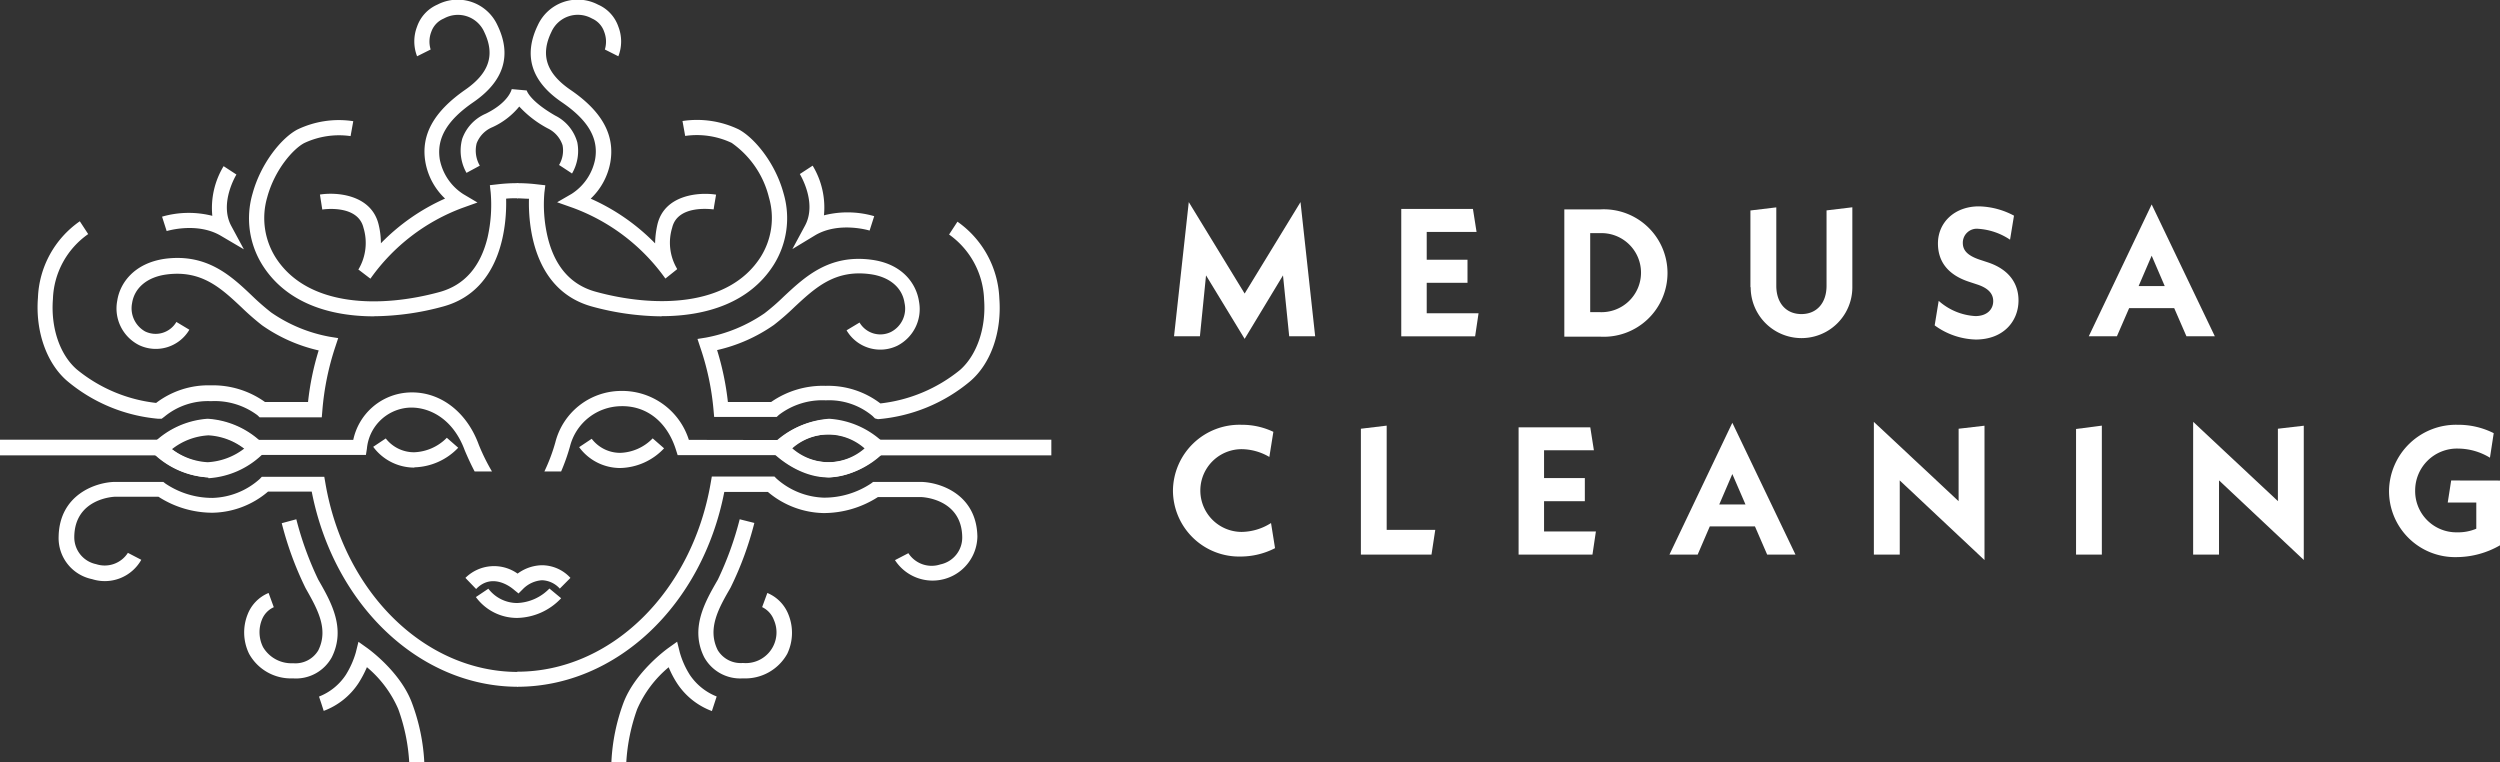 <?xml version="1.0" encoding="UTF-8"?> <svg xmlns="http://www.w3.org/2000/svg" viewBox="0 0 298.5 91"><rect x="0" y="0" width="298.5" height="91" fill="#333333" stroke="none"/><defs><style>.cls-1{fill:#fff;}</style></defs><title>logo-fter</title><g id="Layer_2" data-name="Layer 2"><g id="Layer_1-2" data-name="Layer 1"><polygon class="cls-1" points="153.93 40.15 153.19 32.88 148.61 40.46 144 32.88 143.27 40.15 140.18 40.15 141.94 24.13 148.61 35.05 155.28 24.13 157.03 40.15 153.93 40.15"></polygon><polygon class="cls-1" points="176.54 37.4 176.13 40.16 167.31 40.16 167.31 24.95 175.87 24.95 176.3 27.69 170.35 27.69 170.35 31.01 175.22 31.01 175.22 33.77 170.35 33.77 170.35 37.4 176.54 37.4"></polygon><path class="cls-1" d="M186.78,25h4.32a7.61,7.61,0,1,1,0,15.2h-4.32ZM191,37.27a4.72,4.72,0,1,0,0-9.43h-1.13v9.43Z"></path><path class="cls-1" d="M209,34.29V25.13l3.09-.37v9.36c0,2.06,1.17,3.38,3,3.38s3-1.32,3-3.38v-9l3.08-.37v9.55a6.07,6.07,0,1,1-12.14,0"></path><path class="cls-1" d="M231,38.85l.48-2.93a7.18,7.18,0,0,0,4.38,1.82c1.39,0,2.13-.8,2.13-1.78,0-.8-.46-1.52-1.93-2l-.94-.31c-2.73-.89-3.73-2.61-3.73-4.58,0-2.52,2-4.43,4.89-4.43a9.25,9.25,0,0,1,4.19,1.11L240,28.62a7.69,7.69,0,0,0-3.78-1.3A1.67,1.67,0,0,0,234.36,29c0,.82.46,1.48,2,2l.94.31c2.67.87,3.71,2.63,3.71,4.56,0,2.45-1.76,4.67-5.12,4.67A8.68,8.68,0,0,1,231,38.85"></path><path class="cls-1" d="M259.6,36.79h-5.38l-1.46,3.36H249.4l7.51-15.74,7.54,15.74h-3.39Zm-1.13-2.63-1.56-3.63-1.56,3.63Z"></path><path class="cls-1" d="M140.05,58.62a7.94,7.94,0,0,1,8.19-7.9,8.69,8.69,0,0,1,3.8.84l-.48,3a6.66,6.66,0,0,0-3.3-.93,4.94,4.94,0,1,0,0,9.88,6.67,6.67,0,0,0,3.5-1.06l.48,3a9,9,0,0,1-4.09,1,7.91,7.91,0,0,1-8.1-7.9"></path><polygon class="cls-1" points="171.37 63.27 170.92 66.22 162.49 66.22 162.49 51.19 165.57 50.82 165.57 63.27 171.37 63.27"></polygon><polygon class="cls-1" points="190.55 63.46 190.14 66.22 181.32 66.22 181.32 51.02 189.88 51.02 190.31 53.76 184.36 53.76 184.36 57.08 189.23 57.08 189.23 59.84 184.36 59.84 184.36 63.46 190.55 63.46"></polygon><path class="cls-1" d="M209.54,62.85h-5.39l-1.45,3.37h-3.37l7.51-15.74,7.54,15.74H211Zm-1.13-2.62-1.57-3.63-1.56,3.63Z"></path><polygon class="cls-1" points="236.95 66.87 226.83 57.36 226.83 66.22 223.74 66.22 223.74 50.37 233.86 59.84 233.86 51.19 236.95 50.83 236.95 66.87"></polygon><polygon class="cls-1" points="247.88 51.22 250.96 50.82 250.96 66.22 247.88 66.22 247.88 51.22"></polygon><polygon class="cls-1" points="275.07 66.87 264.95 57.36 264.95 66.22 261.86 66.22 261.86 50.37 271.98 59.84 271.98 51.19 275.07 50.83 275.07 66.87"></polygon><path class="cls-1" d="M298.5,57.38v7.73a10.49,10.49,0,0,1-5.25,1.41,7.88,7.88,0,0,1-8-7.9,8,8,0,0,1,8.2-7.9,9.35,9.35,0,0,1,4.3,1l-.45,2.93a7.41,7.41,0,0,0-3.78-1.09,5,5,0,0,0-5.15,5,4.92,4.92,0,0,0,5,5,5.62,5.62,0,0,0,2.3-.43V60h-3.41l.41-2.63Z"></path><path class="cls-1" d="M56.67,56.29h2.07a24.14,24.14,0,0,1-1.57-3.18c-1.51-4.15-4.94-6.59-8.72-6.22a7.14,7.14,0,0,0-6.27,5.63h-12v1.8H43.69l.12-.76a5.39,5.39,0,0,1,4.81-4.87c2.24-.22,5.37,1,6.87,5.08.4.95.79,1.78,1.18,2.52"></path><path class="cls-1" d="M82.25,52.52A8.36,8.36,0,0,0,74,46.68a8.13,8.13,0,0,0-7.69,6.13A21.37,21.37,0,0,1,65,56.29h2a23.52,23.52,0,0,0,1.06-3,6.37,6.37,0,0,1,6-4.79c3.1-.11,5.59,1.83,6.65,5.21l.2.63H93.19v-1.8Z"></path><path class="cls-1" d="M24.79,57a10.29,10.29,0,0,1-6.45-2.83l-.65-.64.65-.64A10.29,10.29,0,0,1,24.79,50a10.29,10.29,0,0,1,6.46,2.83l.65.64-.65.64A10.29,10.29,0,0,1,24.79,57m-4.4-3.47a7.84,7.84,0,0,0,4.4,1.66,7.87,7.87,0,0,0,4.41-1.66,7.87,7.87,0,0,0-4.41-1.66,7.84,7.84,0,0,0-4.4,1.66"></path><path class="cls-1" d="M48.86,91a22.28,22.28,0,0,0-1.31-6.34,13.52,13.52,0,0,0-3.74-5,12.85,12.85,0,0,1-1,1.9,8.52,8.52,0,0,1-4.16,3.32l-.55-1.71.27.86-.28-.86a6.8,6.8,0,0,0,3.2-2.59,10.62,10.62,0,0,0,1.19-2.66l.32-1.29,1.08.77c.16.12,4,2.88,5.34,6.62A23.49,23.49,0,0,1,50.66,91Zm13-9c-11.76,0-22-9.76-24.64-23.3H32a10.48,10.48,0,0,1-6.61,2.52,11.91,11.91,0,0,1-6.47-1.91H13.74c-.17,0-4.8.21-4.87,4.76a3.27,3.27,0,0,0,2.61,3.29,3.29,3.29,0,0,0,3.79-1.35l1.6.83A5,5,0,0,1,11,69.15a5,5,0,0,1-4-5.07c.09-5,4.39-6.48,6.66-6.54H19.5l.24.19a10,10,0,0,0,5.63,1.72A8.79,8.79,0,0,0,31,57.2l.26-.27h7.46l.13.75c2.23,13.07,11.9,22.55,23,22.55ZM35,81h-.11a5.7,5.7,0,0,1-5.15-2.94,5.83,5.83,0,0,1-.17-4.71,4.54,4.54,0,0,1,2.5-2.55l.62,1.7A2.72,2.72,0,0,0,31.27,74a4,4,0,0,0,.14,3.27A3.94,3.94,0,0,0,35,79.19a3.18,3.18,0,0,0,3-1.53c1.28-2.57-.14-5-1.51-7.43l-.06-.12a39.56,39.56,0,0,1-2.79-7.64L35.38,62A38.94,38.94,0,0,0,38,69.21l.07.12c1.45,2.54,3.26,5.7,1.55,9.14A4.88,4.88,0,0,1,35,81m-10.14-24a10.17,10.17,0,0,1-6.41-2.82l-.65-.64.65-.64a10.17,10.17,0,0,1,6.41-2.82A10.2,10.2,0,0,1,31.3,53l.64.64-.64.64a10.2,10.2,0,0,1-6.41,2.82m-4.37-3.46a7.73,7.73,0,0,0,4.37,1.65,7.67,7.67,0,0,0,4.36-1.65,7.73,7.73,0,0,0-4.36-1.66,7.71,7.71,0,0,0-4.37,1.66M19.3,50h-.4A19.58,19.58,0,0,1,8,45.47c-2.45-2.12-3.78-5.92-3.47-9.91a11.65,11.65,0,0,1,5-9.14l1,1.53A9.86,9.86,0,0,0,6.32,35.7c-.27,3.43.82,6.65,2.85,8.41a18.13,18.13,0,0,0,9.47,4,10.29,10.29,0,0,1,6.51-2.1A10.69,10.69,0,0,1,31.64,48h5.14a32.36,32.36,0,0,1,1.27-6.16,19.09,19.09,0,0,1-6.76-3,30.75,30.75,0,0,1-2.45-2.14c-2.45-2.3-4.77-4.47-8.94-3.93-2.31.3-3.85,1.59-4.13,3.43a3.17,3.17,0,0,0,1.55,3.37,2.87,2.87,0,0,0,3.74-1.13l1.55.93a4.65,4.65,0,0,1-6,1.84A4.9,4.9,0,0,1,14,35.9c.31-2.08,2-4.47,5.68-5,5-.66,7.88,2,10.41,4.41a29,29,0,0,0,2.29,2,17.92,17.92,0,0,0,7,2.9l1,.16-.33,1A32.27,32.27,0,0,0,38.49,49l-.07.83H31l-.26-.25a8.49,8.49,0,0,0-5.55-1.68,8.15,8.15,0,0,0-5.57,1.86ZM44.65,37.77c-5.33,0-10.45-1.62-13.29-6.08a10.51,10.51,0,0,1-1.2-8.59c1-3.65,3.48-6.65,5.34-7.63a11.41,11.41,0,0,1,6.68-1l-.32,1.78a9.77,9.77,0,0,0-5.53.83c-1.3.68-3.53,3.15-4.43,6.5a8.84,8.84,0,0,0,1,7.15c3.82,6,12.63,6.05,19.61,4.13,2.94-.82,4.86-3,5.71-6.52A17.65,17.65,0,0,0,58.59,23l-.1-.89.89-.1a20.06,20.06,0,0,1,2.46-.14v1.8c-.47,0-.94,0-1.41.05.08,2.76-.33,10.88-7.46,12.86a32,32,0,0,1-8.32,1.18m-.43-4.49-1.44-1.1.06-.07a6.2,6.2,0,0,0,.56-4.9c-.67-2.8-4.75-2.21-4.92-2.18l-.28-1.79c2-.32,6.12,0,7,3.55a9.68,9.68,0,0,1,.28,2.27,24.66,24.66,0,0,1,7.66-5.34,7.86,7.86,0,0,1-2.35-4.37c-.55-3.23,1-6,4.74-8.61,2.89-2,3.61-4.18,2.28-6.93A3.44,3.44,0,0,0,53,2.21,2.67,2.67,0,0,0,51.5,3.79a3.21,3.21,0,0,0-.08,2.12l-1.62.81a4.91,4.91,0,0,1,0-3.55A4.44,4.44,0,0,1,52.23.55,5.23,5.23,0,0,1,59.39,3c1.75,3.6.78,6.7-2.88,9.21-3.14,2.16-4.4,4.32-4,6.82a6.35,6.35,0,0,0,2.81,4.15l1.69,1-1.84.66A23.45,23.45,0,0,0,44.28,33.2l-.06.08m-15.1-3.51-2.77-1.63c-2.83-1.66-6.41-.56-6.45-.55l-.55-1.72a11.44,11.44,0,0,1,6-.1,9.64,9.64,0,0,1,1.35-5.93l1.53,1s-2.09,3.39-.62,6.13ZM68.28,20.7l-1.52-1,.76.49-.77-.49a3.38,3.38,0,0,0,.42-2.36,3.41,3.41,0,0,0-1.75-2A12.76,12.76,0,0,1,62,12.72a8.88,8.88,0,0,1-3.19,2.46,3.41,3.41,0,0,0-1.9,1.94,3.58,3.58,0,0,0,.38,2.66l-1.59.86a5.38,5.38,0,0,1-.51-4.07,5.13,5.13,0,0,1,2.82-3c2.73-1.35,3.07-2.86,3.09-2.93l1.79.16h0s.31,1.22,3.4,3A5.09,5.09,0,0,1,68.93,17a5.35,5.35,0,0,1-.65,3.75"></path><path class="cls-1" d="M99,57a10.25,10.25,0,0,1-6.45-2.83l-.66-.64.66-.65A10.32,10.32,0,0,1,99,50a10.32,10.32,0,0,1,6.45,2.82l.66.65-.66.64A10.25,10.25,0,0,1,99,57m-4.4-3.47a6.66,6.66,0,0,0,8.8,0,6.63,6.63,0,0,0-8.8,0"></path><path class="cls-1" d="M74.78,91,73,91A23.41,23.41,0,0,1,74.41,84c1.37-3.73,5.2-6.49,5.36-6.61l1.08-.77.32,1.29a10.2,10.2,0,0,0,1.19,2.66,6.93,6.93,0,0,0,3.21,2.59L85,84.9a8.52,8.52,0,0,1-4.16-3.32,11.72,11.72,0,0,1-1-1.91,13.5,13.5,0,0,0-3.76,5A22.52,22.52,0,0,0,74.78,91m-13-9v-1.8c11.13,0,20.84-9.48,23.08-22.55l.13-.75h7.48l.26.26a8.89,8.89,0,0,0,5.65,2.26A10.11,10.11,0,0,0,104,57.73l.25-.19H110c2.3.06,6.62,1.51,6.7,6.54a5.35,5.35,0,0,1-9.84,2.8l1.6-.83a3.31,3.31,0,0,0,3.82,1.34,3.27,3.27,0,0,0,2.61-3.28c-.07-4.55-4.72-4.76-4.92-4.76h-5.15a12,12,0,0,1-6.5,1.91,10.61,10.61,0,0,1-6.63-2.52H86.48C83.85,72.28,73.56,82,61.76,82m26.9-1a4.91,4.91,0,0,1-4.58-2.53c-1.72-3.44.1-6.6,1.56-9.14l.07-.12A38.72,38.72,0,0,0,88.32,62l1.75.44a39.13,39.13,0,0,1-2.8,7.64l-.06.12c-1.38,2.39-2.8,4.86-1.51,7.43a3.2,3.2,0,0,0,3,1.53,3.67,3.67,0,0,0,3.7-5.14A2.78,2.78,0,0,0,91,72.49l.62-1.69a4.59,4.59,0,0,1,2.51,2.55A5.83,5.83,0,0,1,94,78.06,5.74,5.74,0,0,1,88.78,81h-.12m10.19-24c-3.53,0-6.31-2.71-6.43-2.82l-.65-.64.65-.65a10.32,10.32,0,0,1,6.43-2.81,10.32,10.32,0,0,1,6.43,2.81l.65.65-.65.64c-.12.11-2.9,2.82-6.43,2.82m-4.38-3.46a6.64,6.64,0,0,0,8.76,0,6.61,6.61,0,0,0-8.76,0m10-3.58-.29-.29a8.08,8.08,0,0,0-5.58-1.87A8.53,8.53,0,0,0,93,49.54l-.26.24H85.27L85.2,49a31.57,31.57,0,0,0-1.59-7.53l-.33-1,1-.16a18.21,18.21,0,0,0,7-2.9,25.82,25.82,0,0,0,2.3-2c2.54-2.37,5.42-5.06,10.45-4.4,3.73.48,5.39,2.88,5.7,5a4.91,4.91,0,0,1-2.59,5.27,4.67,4.67,0,0,1-6.06-1.84l1.55-.93a2.88,2.88,0,0,0,3.76,1.12A3.13,3.13,0,0,0,108,36.17c-.27-1.85-1.82-3.14-4.14-3.44-4.19-.55-6.52,1.63-9,3.93a29.22,29.22,0,0,1-2.46,2.14,19.23,19.23,0,0,1-6.78,3A33.16,33.16,0,0,1,86.91,48h5.16a10.81,10.81,0,0,1,6.52-1.93,10.27,10.27,0,0,1,6.53,2.1,18.28,18.28,0,0,0,9.51-4c2-1.76,3.13-5,2.87-8.41a9.92,9.92,0,0,0-4.18-7.76l1-1.53a11.75,11.75,0,0,1,5,9.15c.31,4-1,7.79-3.49,9.91a19.67,19.67,0,0,1-11,4.52ZM79,37.77a32.25,32.25,0,0,1-8.35-1.18c-7.16-2-7.57-10.1-7.49-12.86-.47,0-.94-.05-1.41-.05V21.87a19.94,19.94,0,0,1,2.46.15l.9.1L65,23a16.86,16.86,0,0,0,.39,5.31c.85,3.52,2.78,5.71,5.73,6.52,7,1.93,15.86,1.86,19.69-4.13a8.75,8.75,0,0,0,1-7.13,11.2,11.2,0,0,0-4.45-6.51,9.74,9.74,0,0,0-5.55-.83l-.32-1.78a11.5,11.5,0,0,1,6.71,1c1.87,1,4.38,4,5.36,7.65a10.47,10.47,0,0,1-1.21,8.57c-2.85,4.46-8,6.08-13.34,6.08m.44-4.49-.06-.08a23.52,23.52,0,0,0-11-8.37l-1.87-.66,1.73-1a6.35,6.35,0,0,0,2.81-4.14c.43-2.5-.84-4.67-4-6.82C63.43,9.72,62.46,6.62,64.22,3A5.24,5.24,0,0,1,71.4.55a4.42,4.42,0,0,1,2.43,2.63,4.87,4.87,0,0,1,0,3.54l-1.61-.81a3.24,3.24,0,0,0-.08-2.11,2.65,2.65,0,0,0-1.46-1.59,3.45,3.45,0,0,0-4.84,1.6c-1.34,2.75-.61,4.95,2.29,6.93,3.75,2.56,5.3,5.38,4.75,8.61a7.9,7.9,0,0,1-2.35,4.37,24.83,24.83,0,0,1,7.69,5.34,10.88,10.88,0,0,1,.28-2.27c.85-3.54,4.94-3.87,7-3.55L85.2,25l.14-.9-.13.9c-.18,0-4.28-.62-4.95,2.18a6.11,6.11,0,0,0,.58,4.91l0,.06Zm15.16-3.52,1.52-2.82c1.46-2.74-.61-6.1-.63-6.14l1.53-1a9.64,9.64,0,0,1,1.35,5.93,11.44,11.44,0,0,1,6,.1l-.55,1.72s-3.63-1.12-6.48.55Z"></path><path class="cls-1" d="M49.47,55.83a6.1,6.1,0,0,1-4.91-2.48l1.5-1A4.27,4.27,0,0,0,49.47,54a5.75,5.75,0,0,0,3.88-1.73l1.36,1.19a7.5,7.5,0,0,1-5.24,2.34"></path><path class="cls-1" d="M61.73,73.78a6.08,6.08,0,0,1-4.91-2.49l1.49-1A4.33,4.33,0,0,0,61.73,72a5.64,5.64,0,0,0,3.87-1.73L67,71.43a7.39,7.39,0,0,1-5.23,2.35"></path><path class="cls-1" d="M74.06,55.88a6.07,6.07,0,0,1-4.91-2.49l1.5-1a4.27,4.27,0,0,0,3.41,1.68,5.64,5.64,0,0,0,3.87-1.73l1.36,1.19a7.39,7.39,0,0,1-5.23,2.35"></path><path class="cls-1" d="M61.91,70.86l-.65-.53c-.25-.21-2.5-2-4.41,0L55.57,69a4.86,4.86,0,0,1,6.23-.51,5.05,5.05,0,0,1,2.88-1A4.63,4.63,0,0,1,68.11,69l-1.27,1.28a3,3,0,0,0-2.13-1,3.54,3.54,0,0,0-2.22,1Z"></path><rect class="cls-1" y="52.5" width="19.99" height="1.87"></rect><polyline class="cls-1" points="125.53 52.5 104.8 52.5 104.8 54.37 125.53 54.37"></polyline></g></g></svg> 